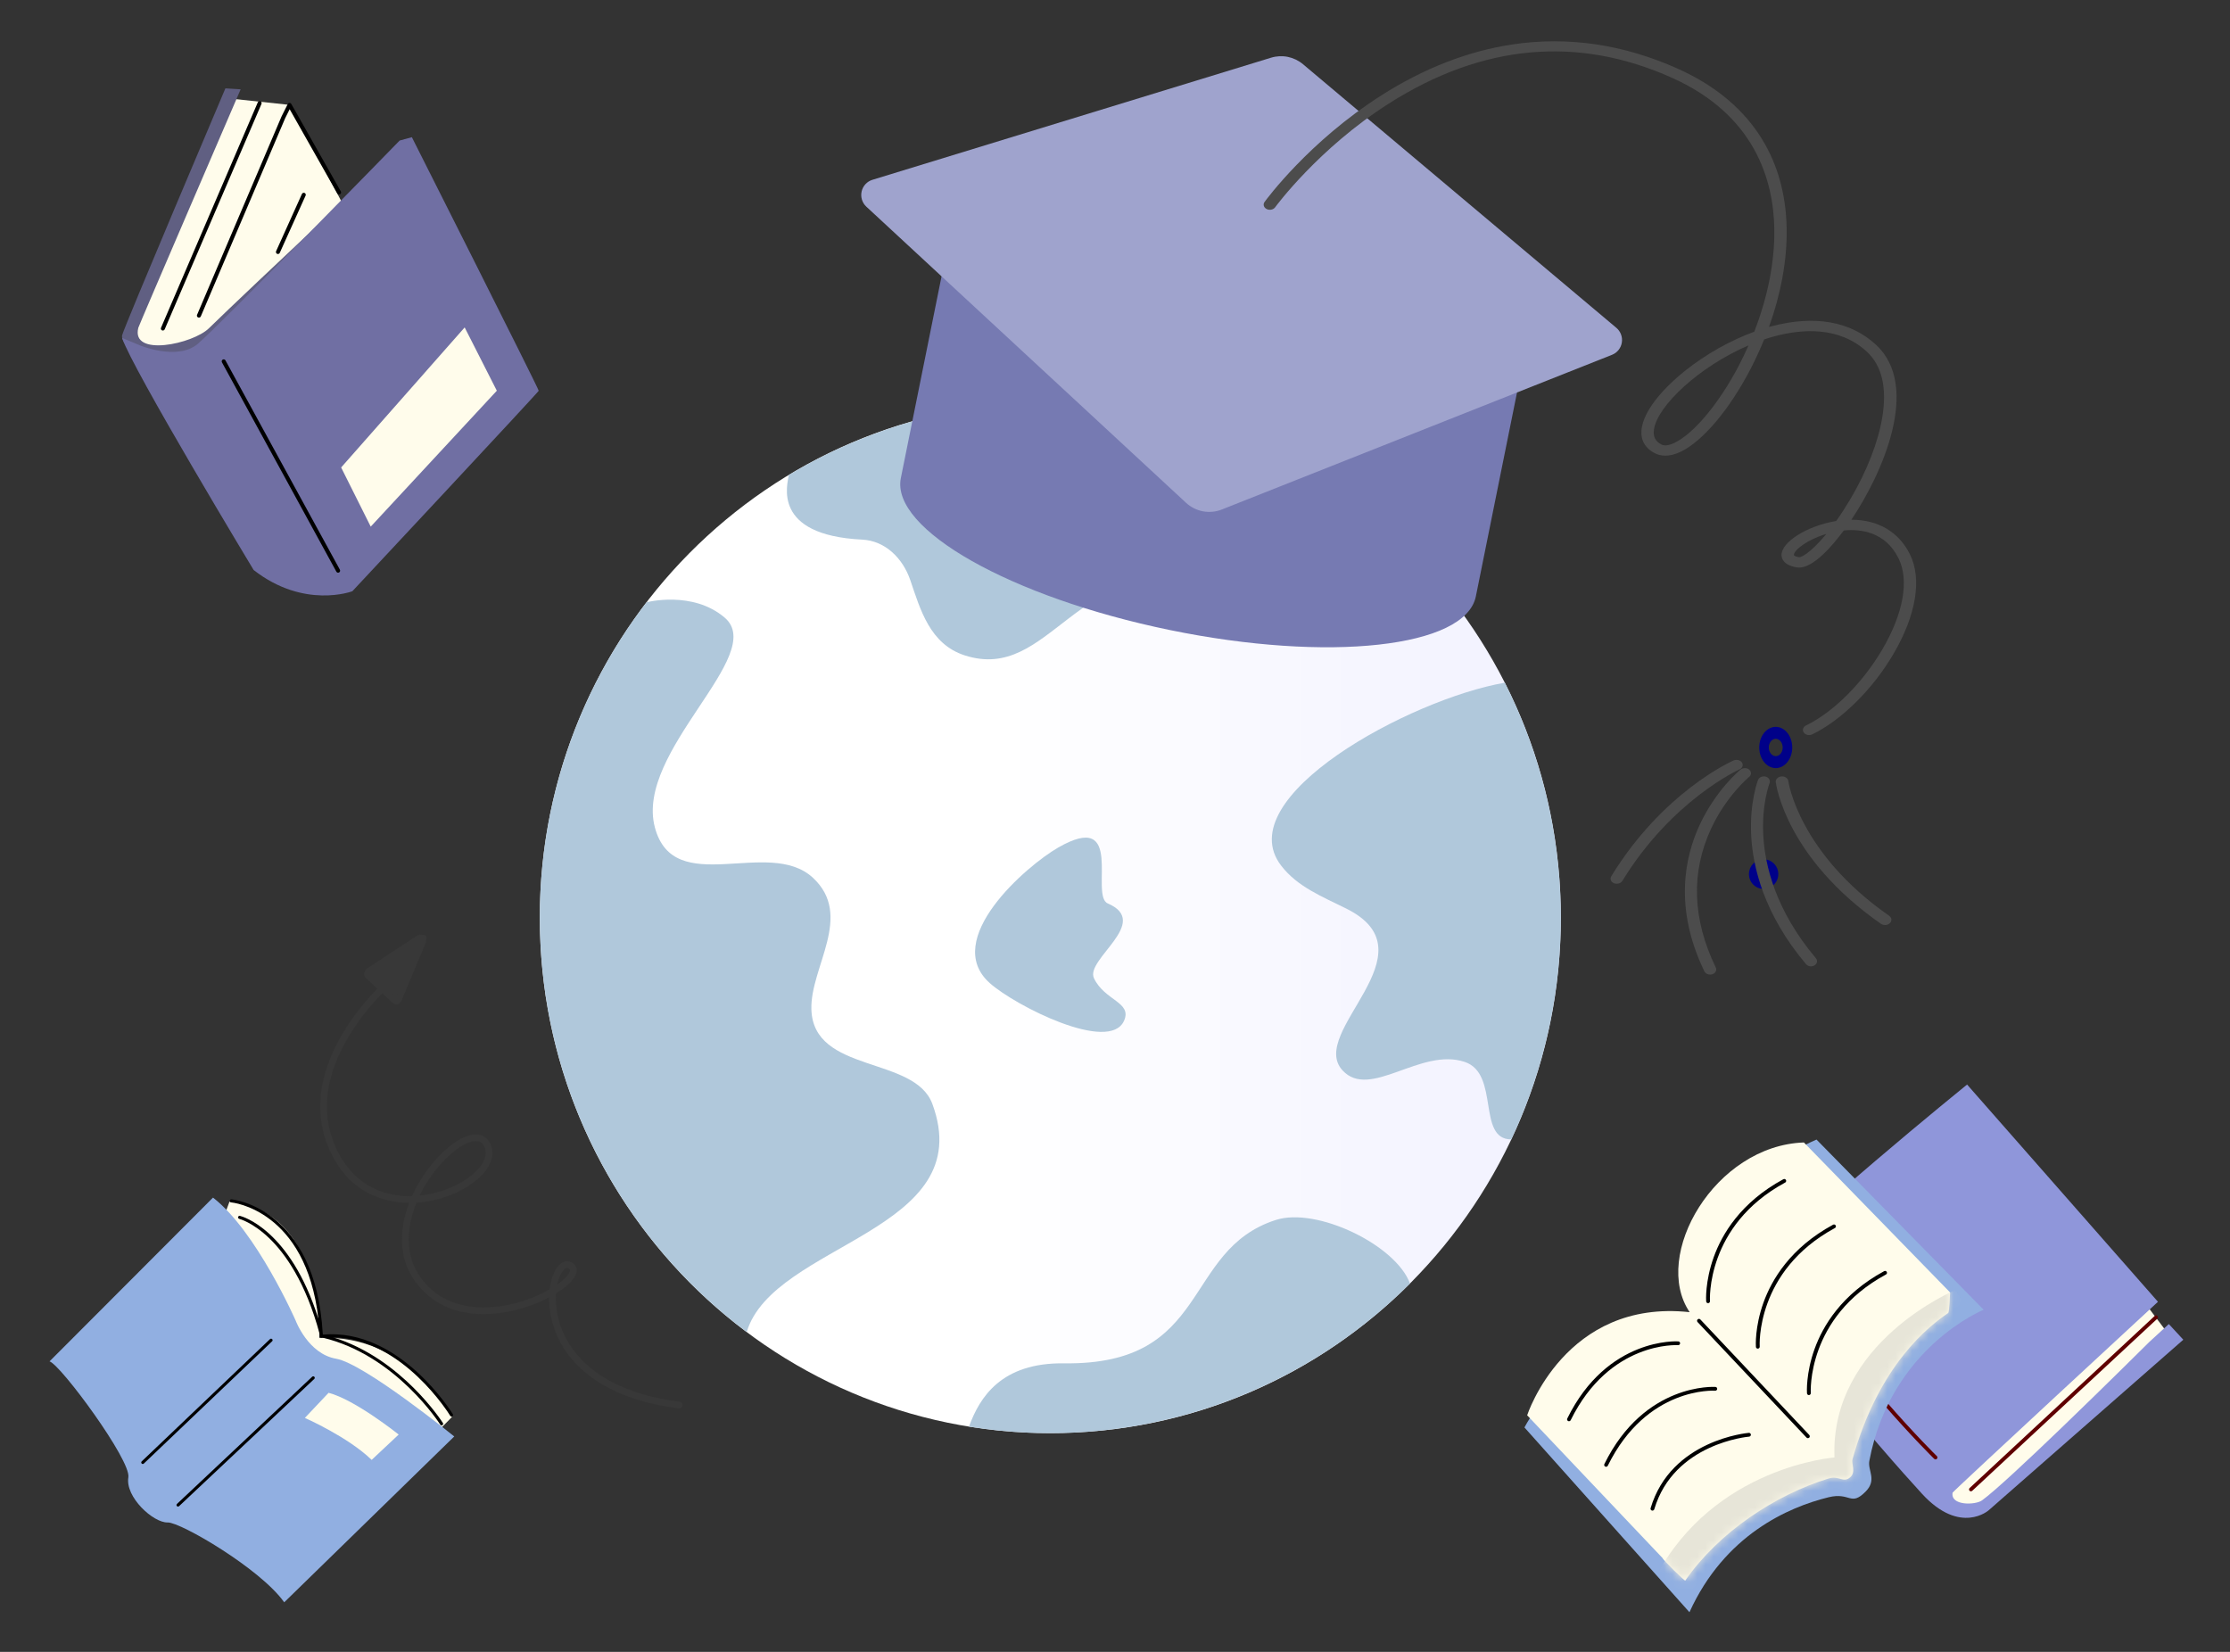 <svg width="270" height="200" viewBox="0 0 270 200" fill="none" xmlns="http://www.w3.org/2000/svg">
<rect x="0" y="0" width="270" height="200" fill="#333333" stroke="none"/>
<g clip-path="url(#clip0_297_489)">
<path fill-rule="evenodd" clip-rule="evenodd" d="M262.826 161.906L239.89 182.219C239.89 182.219 234.863 183.327 235.875 179.872L260.245 158.483L262.826 161.906Z" fill="#FFFCEB"/>
<path fill-rule="evenodd" clip-rule="evenodd" d="M264.347 162.205L240.795 182.847C240.795 182.847 237.361 185.918 232.717 180.868C228.073 175.819 211.058 156.382 213.159 153.559C216.881 148.564 238.166 131.312 238.166 131.312L261.279 157.613C261.279 157.613 236.439 180.57 236.413 180.727C236.142 182.337 239.186 182.226 239.967 181.663C241.499 180.556 245.491 176.824 249.53 172.941C254.847 167.829 260.249 162.457 260.249 162.457L262.594 160.309L264.347 162.205Z" fill="#8F96DA"/>
<path d="M261.27 159.432C261.261 159.396 261.243 159.362 261.215 159.332C261.128 159.239 260.983 159.234 260.889 159.321L238.476 180.164C238.383 180.251 238.377 180.396 238.464 180.489C238.551 180.581 238.697 180.586 238.79 180.499L261.204 159.656C261.267 159.597 261.29 159.512 261.271 159.435L261.27 159.432ZM234.573 176.41C234.563 176.369 234.543 176.333 234.51 176.302C234.407 176.202 224.044 166.058 216.422 153.67C216.356 153.563 216.212 153.528 216.105 153.595C215.997 153.661 215.964 153.803 216.029 153.911C223.682 166.348 234.084 176.528 234.187 176.63C234.278 176.72 234.424 176.718 234.514 176.625C234.572 176.565 234.591 176.485 234.573 176.41Z" fill="#5F0000"/>
<path fill-rule="evenodd" clip-rule="evenodd" d="M240.174 158.577C240.174 158.577 228.935 163.11 226.333 176.876C226.111 178.053 227.304 179.173 225.867 180.61C224.047 182.43 224.039 180.629 221.384 181.284C216.497 182.487 208.806 185.846 204.552 195.2L184.574 172.828C184.574 172.828 191.803 158.647 206.928 161.135C206.928 161.135 203.555 145.18 219.933 137.972L240.173 158.575L240.174 158.577Z" fill="#91AFE1"/>
<path fill-rule="evenodd" clip-rule="evenodd" d="M236.11 156.481C236.11 156.481 236.039 158.869 235.872 158.981C233.647 160.489 227.508 165.151 224.289 176.698C224.14 177.236 224.742 178.212 224.018 178.858C223.179 179.604 222.672 178.624 221.419 179.005C214.99 180.968 208.116 185.494 204.046 191.366C203.98 191.46 201.271 188.786 201.293 188.64L184.902 171.358C184.902 171.358 189.492 157.237 204.579 158.872C199.929 152 207.637 138.692 218.412 138.324L236.11 156.481Z" fill="#FFFCEB"/>
<mask id="mask0_297_489" style="mask-type:luminance" maskUnits="userSpaceOnUse" x="184" y="138" width="53" height="54">
<path d="M236.11 156.481C236.11 156.481 236.039 158.869 235.872 158.981C233.647 160.489 227.508 165.151 224.289 176.698C224.14 177.236 224.742 178.212 224.018 178.858C223.179 179.604 222.672 178.624 221.419 179.005C214.99 180.968 208.116 185.494 204.046 191.366C203.98 191.46 201.271 188.786 201.293 188.64L184.902 171.358C184.902 171.358 189.492 157.237 204.579 158.872C199.929 152 207.637 138.692 218.412 138.324L236.11 156.481Z" fill="white"/>
</mask>
<g mask="url(#mask0_297_489)">
<path fill-rule="evenodd" clip-rule="evenodd" d="M236.727 156.201C236.727 156.201 221.557 162.511 222.112 176.463C222.112 176.463 207.562 177.532 200.47 190.926L204.172 195.202L226.959 180.286L239.124 159.868L236.725 156.201L236.727 156.201Z" fill="#E7E5D8"/>
</g>
<path d="M228.461 154.05C228.456 154.03 228.449 154.011 228.441 153.995C228.382 153.884 228.241 153.844 228.129 153.903C222.959 156.703 220.693 160.572 219.703 163.323C218.629 166.31 218.776 168.602 218.783 168.698C218.794 168.825 218.902 168.92 219.028 168.909C219.154 168.901 219.251 168.79 219.243 168.665C219.237 168.573 218.72 159.523 228.35 154.305C228.445 154.254 228.488 154.148 228.463 154.049L228.461 154.05ZM222.277 148.426C222.272 148.407 222.265 148.388 222.257 148.372C222.197 148.261 222.057 148.22 221.945 148.28C216.775 151.08 214.509 154.948 213.519 157.7C212.445 160.687 212.592 162.979 212.599 163.075C212.608 163.203 212.718 163.296 212.844 163.286C212.97 163.278 213.067 163.167 213.059 163.041C213.052 162.95 212.536 153.9 222.166 148.682C222.261 148.631 222.303 148.525 222.279 148.426L222.277 148.426ZM216.255 142.92C216.25 142.901 216.243 142.882 216.234 142.866C216.175 142.755 216.034 142.715 215.923 142.774C210.752 145.574 208.487 149.442 207.497 152.194C206.423 155.181 206.569 157.473 206.577 157.569C206.588 157.696 206.696 157.79 206.824 157.779C206.95 157.771 207.047 157.661 207.037 157.536C207.03 157.444 206.513 148.394 216.143 143.176C216.238 143.125 216.281 143.019 216.257 142.92L216.255 142.92ZM219.116 173.842C219.107 173.805 219.089 173.769 219.061 173.739L205.872 159.753C205.785 159.661 205.639 159.658 205.546 159.745C205.453 159.831 205.449 159.976 205.536 160.069L218.726 174.054C218.813 174.147 218.958 174.15 219.051 174.063C219.115 174.004 219.137 173.919 219.118 173.841L219.116 173.842ZM211.982 173.658C211.956 173.55 211.854 173.475 211.742 173.484C211.648 173.492 202.321 174.296 199.85 182.604C199.814 182.725 199.884 182.853 200.005 182.889C200.127 182.926 200.256 182.855 200.293 182.734C202.672 174.734 211.687 173.949 211.776 173.941C211.902 173.93 211.999 173.82 211.989 173.695C211.986 173.682 211.985 173.669 211.982 173.658ZM207.904 168.095C207.882 168.003 207.799 167.929 207.699 167.922C207.613 167.916 199.111 167.384 194.251 177.261C194.196 177.374 194.242 177.511 194.356 177.568C194.471 177.624 194.609 177.576 194.665 177.462C199.389 167.861 207.581 168.373 207.663 168.38C207.789 168.39 207.901 168.296 207.911 168.169C207.914 168.143 207.91 168.119 207.905 168.097L207.904 168.095ZM203.412 162.582C203.389 162.489 203.307 162.416 203.207 162.409C203.12 162.403 194.619 161.871 189.759 171.747C189.702 171.862 189.75 171.998 189.864 172.054C189.979 172.111 190.116 172.063 190.173 171.949C194.89 162.361 203.088 162.86 203.17 162.867C203.297 162.877 203.408 162.781 203.419 162.655C203.422 162.63 203.418 162.606 203.413 162.584L203.412 162.582Z" fill="black"/>
</g>
<g clip-path="url(#clip1_297_489)">
<path fill-rule="evenodd" clip-rule="evenodd" d="M15.413 40.723L27.74 11.919L35.136 12.707L44.277 29.919C44.277 29.919 29.151 51.959 25.17 51.813C21.188 51.666 19.931 45.918 19.931 45.918L15.413 40.723Z" fill="#FFFCEB"/>
<path fill-rule="evenodd" clip-rule="evenodd" d="M49.905 16.524C49.905 16.524 29.94 35.197 25.292 39.748C23.354 41.647 15.827 43.269 16.747 39.685C16.835 39.346 29.138 10.814 29.138 10.814L27.291 10.698C27.291 10.698 15.054 39.519 14.79 40.578C14.527 41.638 17.576 45.651 25.406 41.938L49.905 16.524Z" fill="#605F82"/>
<path fill-rule="evenodd" clip-rule="evenodd" d="M49.868 16.612C49.868 16.612 65.263 47.134 65.225 47.311C65.185 47.49 42.66 71.585 42.66 71.585C42.66 71.585 36.842 73.795 30.71 69.015C30.71 69.015 16.033 44.7 14.779 40.913L16.936 41.812C16.936 41.812 21.455 43.697 23.907 41.664C26.358 39.629 48.388 17.015 48.388 17.015L49.871 16.612L49.868 16.612Z" fill="#706FA3"/>
<path d="M40.782 69.284C40.759 69.264 40.741 69.243 40.725 69.214L26.872 43.87C26.808 43.753 26.851 43.604 26.969 43.539C27.088 43.473 27.235 43.516 27.298 43.633L41.152 68.977C41.215 69.094 41.172 69.243 41.055 69.308C40.964 69.358 40.856 69.345 40.781 69.282L40.782 69.284ZM19.564 39.965C19.485 39.899 19.453 39.784 19.498 39.683L31.211 12.396C31.264 12.271 31.406 12.214 31.53 12.266C31.654 12.318 31.708 12.461 31.657 12.584L19.942 39.869C19.89 39.994 19.748 40.051 19.623 39.999C19.601 39.99 19.581 39.977 19.563 39.962L19.564 39.965ZM23.926 38.399C23.847 38.333 23.817 38.219 23.859 38.119L34.084 14.108C34.084 14.108 34.088 14.099 34.089 14.094C34.089 14.094 34.091 14.092 34.092 14.09L34.838 12.6C34.878 12.519 34.958 12.467 35.05 12.463C35.141 12.46 35.22 12.507 35.268 12.584L41.264 23.176C41.33 23.294 41.288 23.443 41.172 23.509C41.054 23.576 40.906 23.535 40.841 23.42L35.071 13.222L34.533 14.299L24.313 38.304C24.26 38.43 24.118 38.486 23.994 38.435C23.971 38.425 23.952 38.412 23.934 38.397L23.926 38.399ZM33.497 30.696C33.417 30.629 33.387 30.511 33.431 30.41L36.556 23.485C36.611 23.361 36.755 23.306 36.879 23.361C37.002 23.414 37.055 23.559 37 23.683L33.875 30.609C33.821 30.732 33.677 30.788 33.552 30.733C33.531 30.725 33.512 30.711 33.496 30.698L33.497 30.696Z" fill="black"/>
<path fill-rule="evenodd" clip-rule="evenodd" d="M60.154 47.306L44.887 63.761L41.304 56.598L56.261 39.643L60.154 47.306Z" fill="#FFFCEB"/>
</g>
<path d="M127.17 173.516C161.307 173.516 188.981 145.574 188.981 111.108C188.981 76.641 161.307 48.7 127.17 48.7C93.033 48.7 65.359 76.641 65.359 111.108C65.359 145.574 93.032 173.516 127.17 173.516Z" fill="url(#paint0_linear_297_489)"/>
<path d="M104.395 65.335C107.18 65.472 109.307 67.593 110.21 70.227C111.43 73.785 112.573 77.999 116.832 79.359C127.17 82.659 130.113 67.256 146.23 70.064C154.486 71.503 162.121 69.605 168.188 64.421C158.368 55.629 146.032 50.221 132.964 48.977C119.897 47.734 106.777 50.721 95.503 57.507C95.361 58.585 93.358 64.792 104.395 65.335V65.335Z" fill="#B0C8DB"/>
<path d="M115.795 24.563L109.071 57.882C107.819 64.079 122.391 72.319 141.615 76.277C160.84 80.233 177.44 78.41 178.691 72.207L185.417 38.892L115.795 24.564V24.563Z" fill="#767AB2"/>
<path d="M213.532 107.628C214.514 107.628 215.31 106.824 215.31 105.833C215.31 104.842 214.514 104.04 213.532 104.04C212.551 104.04 211.756 104.842 211.756 105.833C211.756 106.824 212.551 107.628 213.532 107.628Z" fill="#000189"/>
<path d="M215 93C214.605 93 214.218 92.853 213.889 92.578C213.56 92.304 213.303 91.914 213.152 91.457C213.001 91 212.961 90.497 213.038 90.012C213.116 89.527 213.306 89.082 213.586 88.732C213.866 88.383 214.222 88.145 214.61 88.048C214.998 87.952 215.4 88.001 215.765 88.19C216.131 88.379 216.443 88.7 216.663 89.111C216.883 89.522 217 90.006 217 90.5C216.999 91.163 216.788 91.799 216.413 92.267C216.039 92.736 215.53 92.999 215 93ZM215 89.451C214.834 89.451 214.672 89.513 214.534 89.628C214.396 89.743 214.289 89.908 214.225 90.099C214.162 90.29 214.145 90.501 214.177 90.704C214.21 90.908 214.29 91.095 214.407 91.241C214.524 91.388 214.674 91.488 214.836 91.528C214.999 91.569 215.168 91.548 215.321 91.469C215.474 91.39 215.605 91.255 215.697 91.082C215.79 90.91 215.839 90.707 215.839 90.5C215.839 90.222 215.75 89.956 215.593 89.76C215.436 89.563 215.222 89.452 215 89.451Z" fill="#000189"/>
<path d="M112.883 133.649C110.722 127.809 98.457 130 98.239 122.197C98.095 117.081 103.397 110.876 98.418 106.269C93.07 101.322 81.584 108.861 79.285 100.163C76.852 90.947 92.981 79.288 87.757 74.793C83.88 71.46 78.279 72.919 78.279 72.919C69.883 83.843 65.336 97.281 65.357 111.108C65.357 131.671 75.21 149.91 90.407 161.281C93.643 150.465 118.626 149.161 112.883 133.649Z" fill="#B0C8DB"/>
<path d="M154.46 147.71C143.064 151.389 146.707 165.308 128.846 165.065C121.216 164.962 118.612 169.186 117.32 172.73C126.943 174.29 136.795 173.535 146.074 170.524C155.352 167.514 163.796 162.335 170.717 155.407C169.023 150.755 159.437 146.102 154.46 147.71Z" fill="#B0C8DB"/>
<path d="M182.2 82.659C170.713 84.638 148.778 96.537 155.114 104.801C157.104 107.396 160.121 108.564 163.029 110.02C173.76 115.384 158.268 124.924 162.544 129.591C165.863 133.214 172.006 126.772 177.351 128.575C181.616 130.014 178.785 137.952 182.983 137.952C187.06 129.292 189.109 119.803 188.973 110.216C188.837 100.63 186.52 91.203 182.2 82.666V82.659Z" fill="#B0C8DB"/>
<path d="M128.116 102.621C124.297 104.815 113.929 113.761 119.841 119.03C122.91 121.77 134.338 127.56 136.097 123.584C137.097 121.321 133.747 121.171 132.452 118.437C131.368 116.154 139.447 111.672 134.126 109.384C131.913 108.433 136.294 97.921 128.116 102.621Z" fill="#B0C8DB"/>
<path d="M195.18 42.957L147.932 61.689C147.207 61.976 146.416 62.051 145.65 61.908C144.885 61.763 144.175 61.406 143.6 60.874L104.891 25.021C104.644 24.792 104.461 24.501 104.361 24.178C104.262 23.855 104.248 23.511 104.323 23.181C104.397 22.851 104.557 22.547 104.785 22.3C105.014 22.052 105.303 21.87 105.624 21.772L153.89 6.987C154.55 6.784 155.25 6.749 155.927 6.887C156.604 7.026 157.236 7.332 157.766 7.779L195.709 39.697C195.962 39.911 196.155 40.187 196.27 40.5C196.386 40.812 196.418 41.15 196.364 41.479C196.311 41.807 196.174 42.117 195.966 42.376C195.759 42.636 195.488 42.835 195.18 42.957Z" fill="#9FA3CD"/>
<path d="M219.038 89C218.874 89 218.715 88.955 218.584 88.871C218.454 88.788 218.36 88.671 218.318 88.539C218.275 88.407 218.285 88.267 218.348 88.14C218.409 88.013 218.52 87.907 218.661 87.838C221.987 86.219 225.532 82.683 227.918 78.606C230.459 74.263 231.173 70.257 229.875 67.616C228.282 64.374 225.268 64.03 223.239 64.225C221.82 66.138 219.581 68.719 217.831 68.719C217.742 68.719 217.653 68.712 217.565 68.698C215.884 68.428 215.699 67.556 215.699 67.193C215.699 65.615 218.824 63.66 222.266 63.09L222.321 63.081C222.911 62.249 223.485 61.356 224.042 60.42C226.038 57.035 227.4 53.531 227.896 50.552C228.497 46.964 227.865 44.278 226.021 42.572C222.666 39.473 218.128 39.843 214.911 40.702C214.468 40.819 214.03 40.95 213.599 41.096C213.1 42.31 212.55 43.515 211.936 44.701C209.392 49.589 206.16 53.419 203.498 54.693C202.024 55.4 201.005 55.19 200.399 54.891C199.144 54.263 198.58 53.22 198.768 51.874C199.042 49.898 200.945 47.365 203.986 44.923C206.499 42.906 209.473 41.232 212.397 40.164C214.038 35.948 214.891 31.645 214.828 27.722C214.735 21.878 212.521 13.965 202.499 9.446C191.043 4.281 179.484 5.324 168.142 12.547C159.615 17.977 154.44 25.027 154.389 25.099C154.338 25.169 154.271 25.23 154.192 25.279C154.113 25.327 154.022 25.362 153.927 25.381C153.832 25.401 153.733 25.404 153.636 25.392C153.539 25.38 153.445 25.352 153.361 25.309C153.277 25.267 153.204 25.211 153.146 25.145C153.088 25.079 153.045 25.004 153.022 24.925C152.998 24.845 152.994 24.763 153.008 24.681C153.023 24.601 153.057 24.522 153.108 24.452C153.324 24.156 158.483 17.127 167.234 11.556C172.403 8.264 177.744 6.187 183.108 5.382C189.838 4.371 196.603 5.369 203.211 8.349C211.65 12.154 216.182 18.847 216.323 27.706C216.382 31.464 215.635 35.551 214.18 39.588L214.459 39.512C219.674 38.126 224.059 38.893 227.135 41.738C232.622 46.809 227.875 57.396 224.158 62.927H224.177C227.391 62.927 229.918 64.408 231.262 67.143C232.722 70.113 231.994 74.491 229.266 79.152C226.758 83.44 222.984 87.181 219.418 88.915C219.302 88.972 219.172 89.001 219.038 89ZM221.129 64.644C218.786 65.337 217.195 66.618 217.196 67.189C217.196 67.322 217.548 67.424 217.849 67.467C217.849 67.467 218.555 67.457 220.249 65.645C220.538 65.341 220.833 65.004 221.129 64.644ZM211.707 41.818C205.766 44.361 200.652 49.136 200.251 52.02C200.133 52.865 200.433 53.456 201.166 53.822C201.538 54.009 202.07 53.939 202.749 53.612C205.108 52.482 208.175 48.788 210.564 44.204C210.971 43.416 211.352 42.621 211.707 41.818V41.818Z" fill="#4C4C4C"/>
<path d="M82.198 170.523C77.38 169.906 73.56 168.436 70.841 166.153C68.109 163.857 67.087 161.233 66.714 159.436C66.551 158.66 66.474 157.868 66.485 157.074C65.146 157.769 63.727 158.298 62.26 158.652C60.919 158.973 59.023 159.259 57.025 159.021C54.859 158.764 52.577 157.89 50.759 155.777C49.414 154.214 48.707 152.355 48.667 150.252C48.638 148.791 48.938 147.211 49.546 145.629C49.054 145.627 48.563 145.594 48.076 145.53C45.365 145.18 41.712 143.723 39.706 138.773C38.758 136.436 38.531 133.929 39.032 131.325C39.429 129.257 40.283 127.122 41.571 124.988C43.753 121.367 46.393 119.013 46.504 118.914C46.585 118.842 46.691 118.806 46.799 118.813C46.907 118.819 47.008 118.868 47.079 118.949C47.151 119.03 47.188 119.135 47.181 119.243C47.174 119.35 47.125 119.45 47.044 119.522C45.188 121.266 43.578 123.251 42.257 125.425C39.448 130.096 38.844 134.485 40.46 138.472C42.319 143.059 45.684 144.406 48.179 144.728C48.745 144.801 49.315 144.83 49.886 144.815C49.916 144.747 49.947 144.678 49.98 144.61C51.827 140.659 55.33 137.33 57.63 137.351C58.432 137.357 59.061 137.78 59.401 138.536C59.833 139.505 59.629 140.631 58.822 141.708C57.38 143.634 54.071 145.379 50.436 145.607C49.443 148.027 48.568 151.983 51.383 155.253C54.595 158.99 59.459 158.493 62.072 157.866C63.638 157.492 65.143 156.901 66.544 156.109C66.735 154.5 67.333 153.302 68.054 152.882C68.519 152.608 69.027 152.656 69.448 153.013C69.603 153.14 69.718 153.31 69.779 153.501C69.839 153.691 69.843 153.896 69.789 154.088C69.605 154.871 68.668 155.774 67.325 156.596C67.264 157.492 67.326 158.392 67.51 159.272C68.058 161.913 70.597 168.22 82.295 169.716C82.402 169.729 82.5 169.784 82.567 169.868C82.633 169.953 82.664 170.06 82.651 170.167C82.639 170.274 82.584 170.371 82.499 170.437C82.414 170.504 82.307 170.534 82.199 170.521L82.198 170.523ZM68.703 153.519C68.62 153.513 68.538 153.536 68.47 153.582C68.074 153.815 67.689 154.524 67.474 155.524C68.353 154.904 68.893 154.313 68.994 153.901C69.013 153.855 69.017 153.804 69.004 153.755C68.991 153.707 68.963 153.664 68.923 153.633C68.862 153.574 68.786 153.535 68.703 153.519ZM57.78 138.168C57.727 138.162 57.673 138.158 57.62 138.158C55.891 138.142 52.649 140.946 50.807 144.754C54.014 144.43 56.924 142.876 58.163 141.219C58.604 140.63 59.046 139.744 58.653 138.86C58.467 138.439 58.188 138.216 57.782 138.167L57.78 138.168Z" fill="#383838"/>
<path d="M51.099 113.247L44.266 117.647C44.218 117.677 44.178 117.719 44.149 117.769C44.12 117.818 44.102 117.874 44.097 117.931C44.092 117.989 44.1 118.047 44.121 118.101C44.141 118.154 44.173 118.202 44.215 118.24L47.795 121.506C47.837 121.543 47.887 121.571 47.941 121.584C47.994 121.598 48.05 121.598 48.105 121.585C48.159 121.572 48.209 121.545 48.252 121.507C48.295 121.47 48.329 121.423 48.351 121.369L51.607 113.703C51.637 113.63 51.644 113.55 51.628 113.474C51.611 113.398 51.572 113.329 51.515 113.278C51.459 113.228 51.388 113.197 51.313 113.192C51.239 113.186 51.164 113.206 51.1 113.248L51.099 113.247Z" fill="#383838"/>
<path d="M47.898 121.582C47.758 121.565 47.627 121.504 47.521 121.407L44.34 118.455C44.258 118.379 44.195 118.283 44.154 118.175C44.114 118.067 44.099 117.95 44.109 117.834C44.119 117.717 44.154 117.604 44.213 117.505C44.272 117.405 44.351 117.321 44.445 117.259L50.535 113.26C50.663 113.176 50.812 113.138 50.96 113.15C51.108 113.163 51.248 113.225 51.36 113.328C51.471 113.432 51.548 113.571 51.579 113.725C51.61 113.88 51.594 114.042 51.533 114.188L48.621 121.137C48.576 121.244 48.509 121.339 48.424 121.414C48.338 121.488 48.238 121.541 48.131 121.568C48.054 121.586 47.975 121.591 47.897 121.582L47.898 121.582ZM44.927 117.9L47.959 120.716L50.738 114.085L44.927 117.9Z" fill="#383838"/>
<path d="M207.055 118C206.907 118 206.762 117.963 206.639 117.894C206.516 117.825 206.42 117.727 206.364 117.612C202.633 109.912 204.004 103.691 205.811 99.829C207.774 95.635 210.601 93.29 210.718 93.193C210.788 93.133 210.87 93.085 210.962 93.051C211.053 93.018 211.152 93.001 211.252 93C211.351 93 211.45 93.016 211.542 93.047C211.634 93.079 211.717 93.127 211.788 93.186C211.857 93.246 211.912 93.317 211.948 93.394C211.985 93.472 212.002 93.554 212 93.638C211.997 93.721 211.975 93.803 211.933 93.879C211.892 93.955 211.832 94.023 211.759 94.079C211.726 94.107 209.009 96.375 207.171 100.334C204.712 105.631 204.905 111.288 207.742 117.145C207.779 117.221 207.798 117.302 207.797 117.384C207.797 117.465 207.777 117.546 207.738 117.621C207.701 117.697 207.645 117.765 207.575 117.822C207.506 117.878 207.424 117.924 207.333 117.954C207.244 117.985 207.15 118 207.055 118Z" fill="#4C4C4C"/>
<path d="M195.743 107C195.628 107 195.513 106.978 195.41 106.934C195.235 106.861 195.101 106.734 195.038 106.58C194.976 106.426 194.99 106.259 195.077 106.113C201.296 95.941 209.558 92.219 209.912 92.065C210.088 91.993 210.29 91.981 210.476 92.028C210.663 92.077 210.819 92.184 210.911 92.325C211.003 92.466 211.025 92.632 210.971 92.786C210.917 92.941 210.791 93.072 210.621 93.151C210.539 93.186 202.413 96.866 196.424 106.666C196.359 106.768 196.262 106.854 196.141 106.913C196.021 106.972 195.884 107.002 195.743 107Z" fill="#4C4C4C"/>
<path d="M219.269 117C219.152 117 219.038 116.976 218.933 116.931C218.83 116.886 218.74 116.82 218.672 116.74C213.538 110.657 212.225 104.927 212.03 101.2C211.817 97.135 212.821 94.533 212.865 94.423C212.926 94.267 213.058 94.139 213.232 94.065C213.405 93.992 213.607 93.98 213.791 94.032C213.975 94.084 214.128 94.195 214.214 94.342C214.301 94.489 214.315 94.658 214.254 94.814C214.232 94.865 213.277 97.372 213.495 101.204C213.693 104.755 214.96 110.209 219.865 116.022C219.942 116.115 219.989 116.223 219.998 116.336C220.008 116.449 219.98 116.563 219.919 116.664C219.857 116.764 219.765 116.849 219.649 116.909C219.535 116.967 219.403 116.999 219.269 117Z" fill="#4C4C4C"/>
<path d="M228.227 111.994C228.05 111.996 227.879 111.946 227.742 111.853C216.301 103.883 215.054 95.083 215.005 94.712C214.982 94.543 215.041 94.373 215.168 94.241C215.294 94.108 215.478 94.023 215.679 94.004C215.88 93.985 216.082 94.034 216.24 94.14C216.398 94.246 216.5 94.401 216.522 94.57C216.533 94.655 217.779 103.246 228.718 110.867C228.841 110.95 228.929 111.063 228.972 111.191C229.014 111.318 229.009 111.454 228.955 111.578C228.902 111.702 228.804 111.809 228.675 111.886C228.546 111.961 228.392 112.001 228.235 112L228.227 111.994Z" fill="#4C4C4C"/>
<g clip-path="url(#clip2_297_489)">
<path fill-rule="evenodd" clip-rule="evenodd" d="M54.715 171.567C54.715 171.567 49.688 161.524 38.659 161.983C38.659 161.983 39.253 146.654 27.782 145.499L26.758 148.264L34.565 165.477L51.513 174.832L54.713 171.568L54.715 171.567Z" fill="#FFFCEB"/>
<path fill-rule="evenodd" clip-rule="evenodd" d="M34.412 194L55 173.919C55 173.919 44.105 165.093 40.703 164.509C37.302 163.926 35.804 159.901 35.804 159.901C35.804 159.901 31.047 149.067 25.79 145L6 164.826C7.386 165.28 15.886 176.814 15.541 178.866C15.14 181.243 18.556 184.389 20.308 184.333C21.844 184.284 31.524 189.923 34.412 194Z" fill="#91AFE1"/>
<path fill-rule="evenodd" clip-rule="evenodd" d="M39.783 168.635L36.913 171.673C36.913 171.673 42.125 173.966 44.999 176.755L48.271 173.688C48.271 173.688 43.004 169.468 39.785 168.635H39.783Z" fill="#FFFCEB"/>
<path d="M21.555 182.407C21.506 182.407 21.457 182.387 21.42 182.35C21.349 182.276 21.353 182.158 21.427 182.089L37.797 166.688C37.873 166.617 37.99 166.621 38.059 166.695C38.13 166.768 38.127 166.886 38.053 166.955L21.683 182.356C21.646 182.391 21.6 182.407 21.554 182.407H21.555ZM17.287 177.252C17.237 177.252 17.189 177.232 17.153 177.194C17.082 177.12 17.084 177.004 17.16 176.934L32.692 162.132C32.766 162.062 32.883 162.064 32.954 162.137C33.025 162.211 33.023 162.327 32.947 162.398L17.415 177.199C17.379 177.234 17.333 177.25 17.287 177.25V177.252ZM53.468 172.576C53.407 172.576 53.346 172.545 53.309 172.489C53.257 172.406 47.929 164.059 39.071 161.96C39.019 161.965 38.97 161.97 38.919 161.975C38.816 161.987 38.726 161.911 38.714 161.811C38.711 161.788 38.714 161.765 38.719 161.744C38.716 161.675 38.712 161.608 38.708 161.541C37.01 155.179 34.468 151.725 32.627 149.943C30.615 147.997 28.982 147.576 28.965 147.571C28.866 147.546 28.805 147.446 28.83 147.348C28.855 147.249 28.954 147.187 29.054 147.213C29.313 147.277 35.118 148.818 38.548 159.659C37.023 146.448 28.088 145.587 27.992 145.58C27.89 145.572 27.814 145.484 27.822 145.382C27.83 145.281 27.906 145.207 28.022 145.212C28.124 145.22 38.193 146.169 39.077 161.483C39.087 161.518 39.095 161.552 39.105 161.587C48.43 160.775 54.766 171.122 54.83 171.227C54.883 171.314 54.853 171.429 54.766 171.48C54.679 171.532 54.565 171.504 54.51 171.416C54.451 171.317 48.757 162.021 40.303 161.911C48.623 164.449 53.575 172.211 53.626 172.293C53.681 172.38 53.654 172.493 53.567 172.547C53.535 172.566 53.502 172.575 53.468 172.575V172.576Z" fill="black"/>
</g>
<defs>
<linearGradient id="paint0_linear_297_489" x1="65.359" y1="111.108" x2="188.981" y2="111.108" gradientUnits="userSpaceOnUse">
<stop stop-color="white"/>
<stop offset="0.45" stop-color="white"/>
<stop offset="1" stop-color="#F1F1FF"/>
</linearGradient>
<clipPath id="clip0_297_489">
<rect width="54" height="80" fill="white" transform="matrix(0.239 0.971 0.971 -0.239 178 146.121)"/>
</clipPath>
<clipPath id="clip1_297_489">
<rect width="52.588" height="52.588" fill="white" transform="translate(33.725 3) rotate(39.889)"/>
</clipPath>
<clipPath id="clip2_297_489">
<rect width="49" height="49" fill="white" transform="translate(6 145)"/>
</clipPath>
</defs>
</svg>
